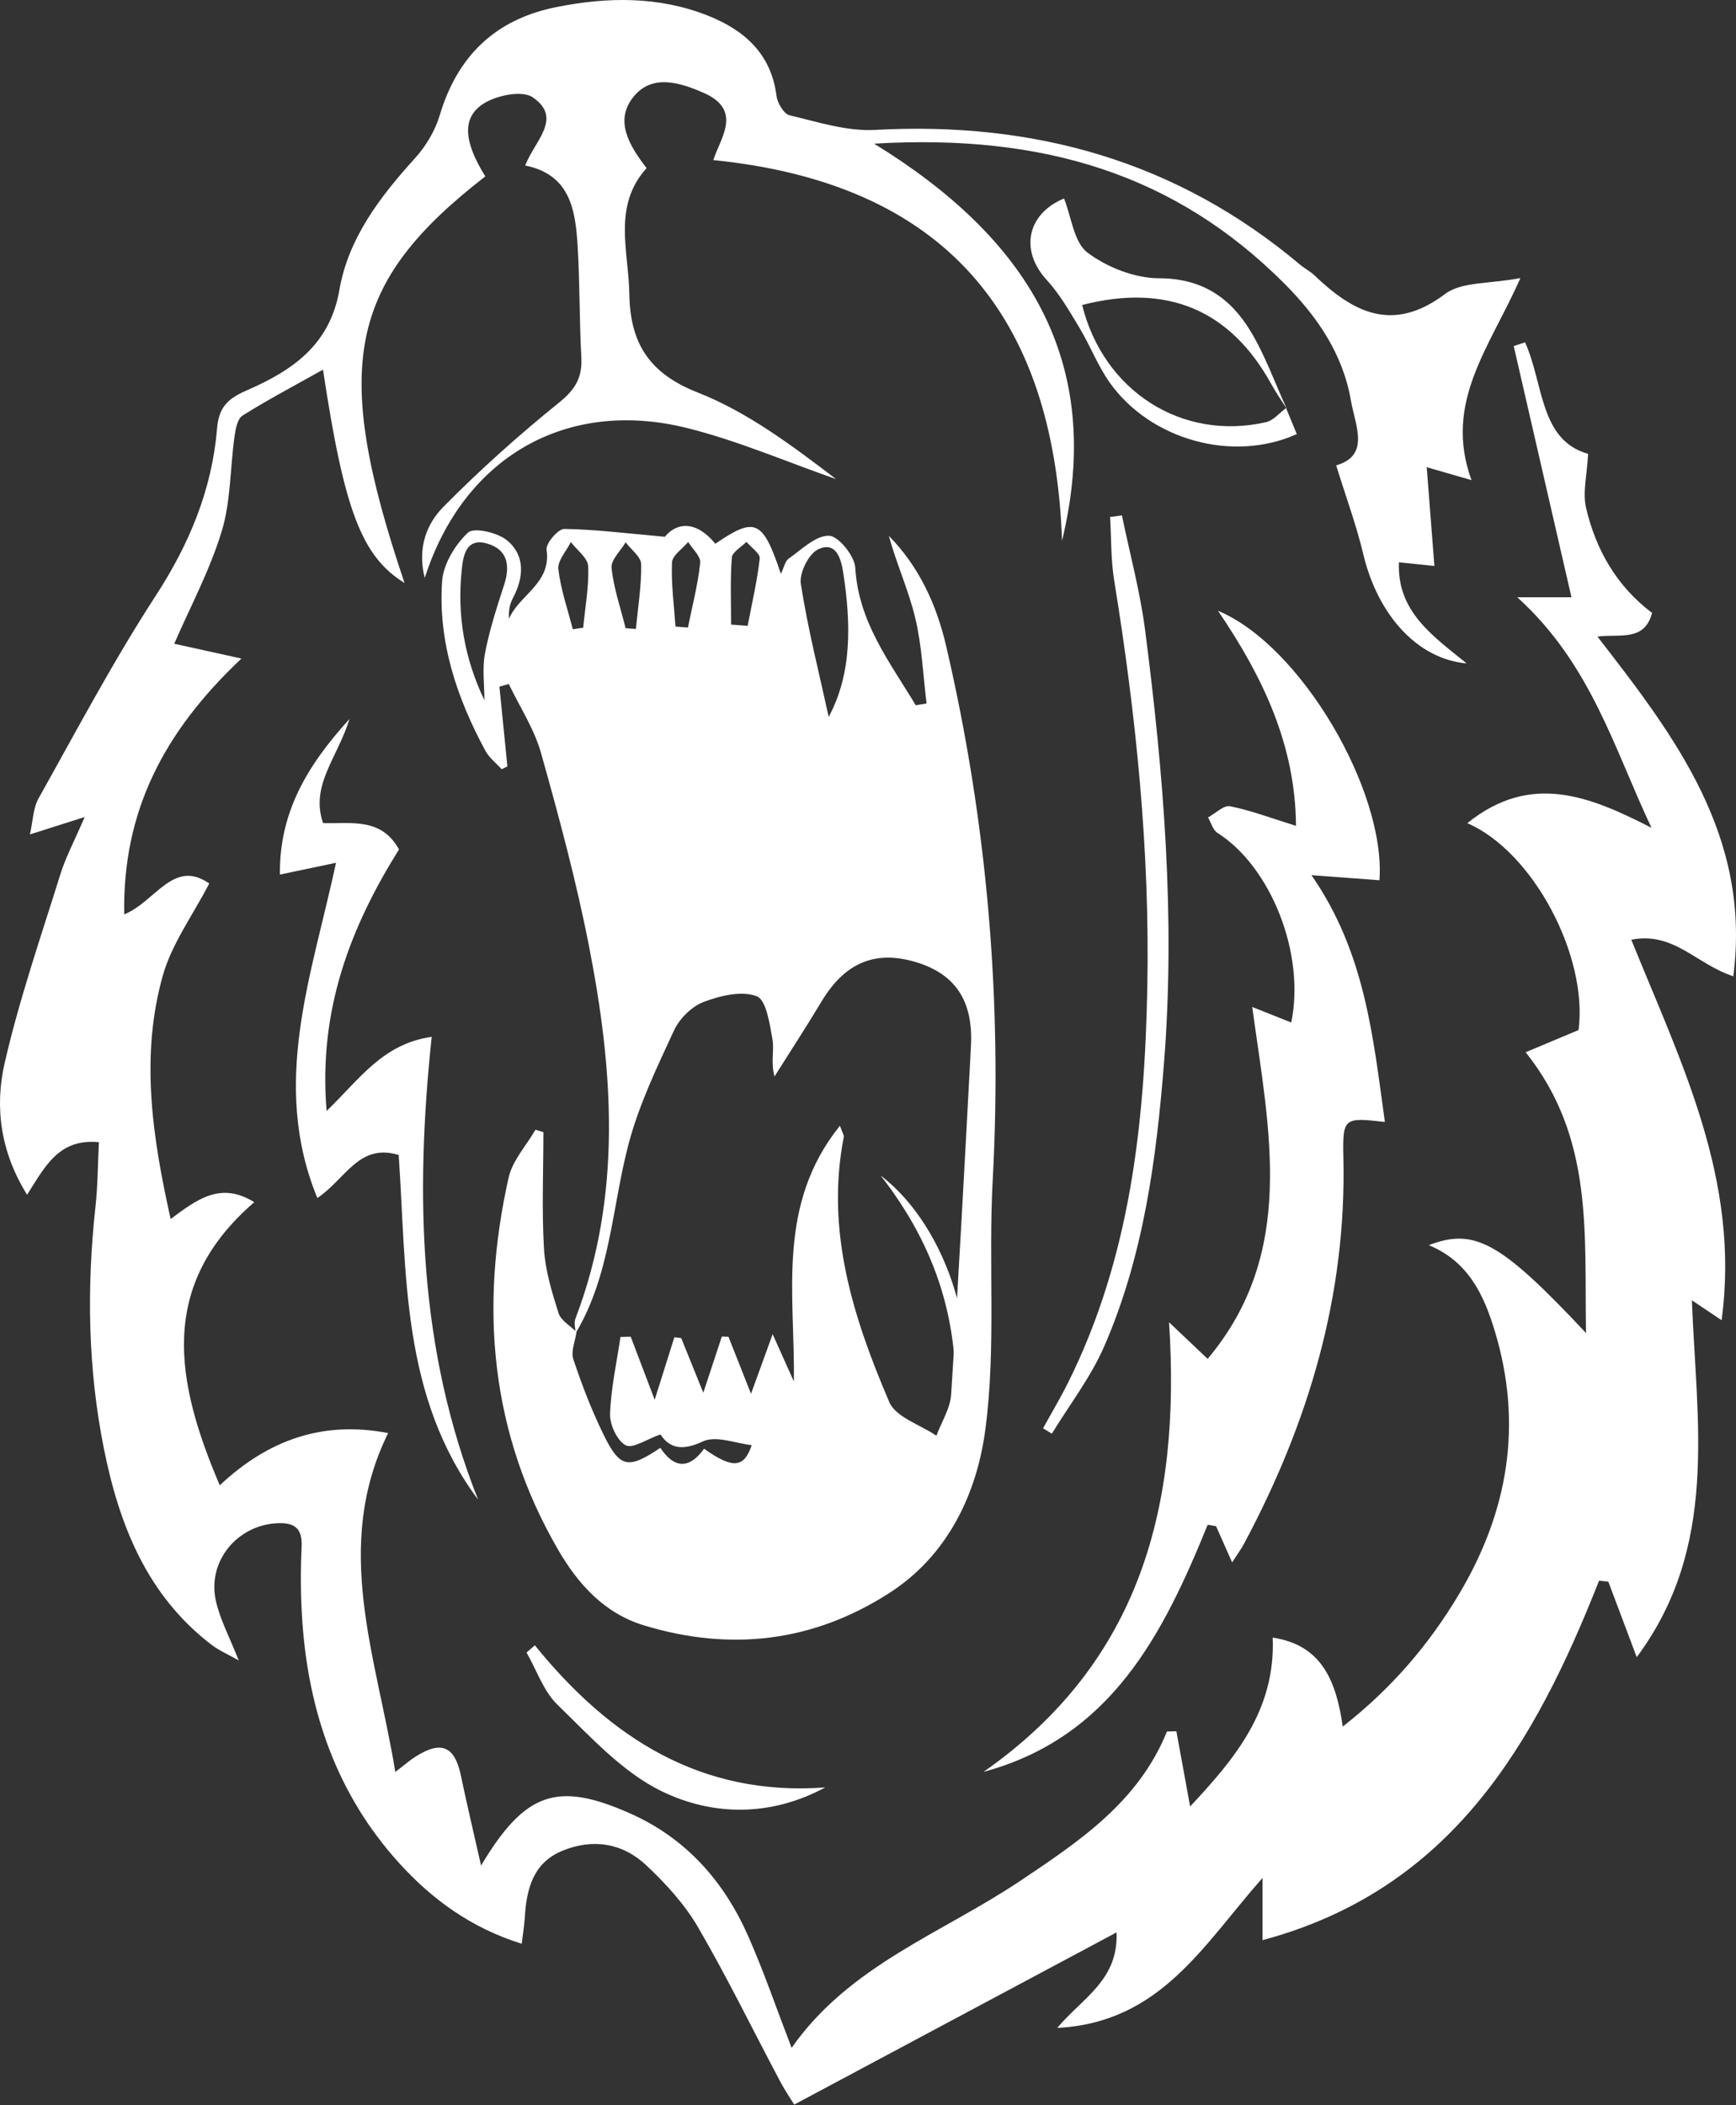 <svg width="400" height="485" viewBox="0 0 400 485" fill="none" xmlns="http://www.w3.org/2000/svg">
<rect x="0" y="0" width="400" height="485" fill="#333333" stroke="none"/>
<path d="M219.781 327.791C221.849 305.308 215.61 287.099 202.916 270.831C218.574 282.687 227.214 310.639 219.781 327.791Z" fill="white"/>
<path d="M40.146 148.307C43.926 149.145 48.636 150.179 55.633 151.719C37.699 168.618 28.198 187.011 28.623 210.655C35.803 207.782 39.951 197.764 48.211 203.543C44.443 210.838 39.56 217.444 37.492 224.831C32.334 243.259 35.045 261.732 39.319 280.838C45.408 276.323 50.83 272.141 58.585 276.966C36.286 296.221 40.456 318.347 50.635 342.186C61.94 331.594 74.497 327.286 89.432 330.158C76.553 356.363 86.72 381.546 91.086 408.233C93.384 406.476 94.51 405.476 95.773 404.683C101.701 400.927 104.792 402.305 106.205 409.107C107.526 415.448 109.031 421.767 110.846 429.797C121.013 412.76 128.481 410.393 145.128 417.757C157.995 423.444 166.795 433.37 172.39 446.042C176.009 454.222 178.904 462.723 182.396 471.799C195.723 452.751 217.08 445.387 235.06 433.336C248.708 424.191 262.345 415.115 268.882 398.905C269.605 398.893 270.329 398.87 271.053 398.859C272.075 404.419 273.086 409.968 274.224 416.183C284.529 405.189 293.926 393.953 293.249 377.283C304.45 378.949 307.873 387.129 309.39 397.779C320.867 388.783 329.345 378.731 336.216 367.208C347.555 348.172 350.909 328.067 344.418 306.641C341.891 298.289 338.318 290.626 329.219 286.869C339.777 282.814 345.762 286.122 365.442 307.112C365.017 284.031 367.292 262.157 351.53 242.42C355.516 240.743 359.572 239.043 363.719 237.308C365.948 220.362 353.322 196.236 338.088 189.642C352.77 177.82 366.361 183.473 380.527 190.711C371.968 172.628 366.603 152.971 349.6 137.599C355.194 137.599 358.802 137.599 362.088 137.599C357.665 118.379 353.23 99.055 348.784 79.732C349.657 79.445 350.53 79.157 351.403 78.87C355.711 88.44 354.723 101.422 365.925 104.558C365.683 109.349 364.615 113.439 365.465 117.069C367.728 126.674 372.496 135.049 380.664 141.207C378.884 147.916 373.197 145.974 368.073 146.664C386.099 169.859 403.538 192.778 399.379 224.912C390.889 222.189 385.662 214.549 375.874 216.502C387.305 244.764 401.057 271.831 396.679 304.159C394.152 302.459 392.429 301.31 389.832 299.564C390.924 327.952 396.071 356.294 377.126 381.787C374.61 375.089 372.6 369.747 370.589 364.405C369.877 364.324 369.165 364.244 368.452 364.164C353.586 401.811 334.423 435.3 290.905 446.984C290.905 441.78 290.905 438.138 290.905 432.646C277.199 448.144 267.411 465.974 243.595 467.204C249.512 460.184 257.68 456.232 257.278 445.192C232.176 458.599 207.97 471.523 183.005 484.862C182.465 483.988 180.96 481.794 179.72 479.45C173.435 467.629 167.565 455.554 160.832 443.997C157.754 438.712 153.411 433.968 148.919 429.74C143.462 424.604 136.603 423.49 129.561 426.397C122.817 429.188 121.324 435.197 120.921 441.734C120.818 443.514 120.519 445.272 120.209 447.811C108.606 444.192 99.576 437.621 91.936 429.188C77.702 413.484 71.13 394.539 69.671 373.676C69.269 367.92 69.223 362.107 69.499 356.34C69.706 351.825 67.592 350.711 63.674 350.94C54.587 351.48 47.774 359.718 49.716 368.69C50.669 373.102 52.933 377.237 55.001 382.534C52.599 381.167 50.451 380.247 48.648 378.869C33.816 367.449 27.463 351.308 23.936 333.731C20.225 315.223 19.961 296.554 22.017 277.816C22.534 273.048 22.534 268.212 22.787 263.145C13.539 262.238 10.368 268.775 6.244 275.254C0.132 265.466 -1.247 255.115 1.039 245.062C4.405 230.311 9.391 215.916 13.906 201.429C15.124 197.512 17.1 193.835 19.513 188.229C14.642 189.78 11.333 190.825 6.898 192.238C7.588 189.206 7.611 186.219 8.886 183.932C17.675 168.239 26.096 152.305 35.884 137.243C43.65 125.295 48.843 112.784 50.015 98.722C50.417 93.84 52.416 91.875 56.839 89.945C67.132 85.453 75.99 79.651 78.207 66.761C80.252 54.928 87.536 45.358 95.589 36.489C98.117 33.709 100.254 30.136 101.322 26.552C105.424 12.811 114.212 4.413 128.24 1.622C139.992 -0.722 151.745 -0.894 163.073 3.586C171.448 6.906 177.675 12.329 178.915 22.06C179.122 23.726 180.616 26.253 181.937 26.563C188.416 28.091 195.114 30.285 201.605 29.929C238.288 27.919 271.202 37.11 299.567 60.983C300.624 61.879 301.911 62.511 302.899 63.464C311.906 72.069 320.959 76.756 332.987 67.715C336.779 64.866 343.132 65.44 350.323 64.061C343.246 80.122 332.539 92.679 339.053 110.613C335.538 109.602 333.01 108.867 328.737 107.637C329.322 115.174 329.885 122.411 330.506 130.396C328.277 130.166 325.497 129.879 322.337 129.546C321.866 140.873 330.104 146.491 337.927 152.833C326.6 151.856 317.443 141.666 314.123 127.685C312.549 121.067 310.171 114.634 307.874 107.212C315.743 104.938 312.297 98.125 311.274 92.289C309.378 81.421 303.485 72.85 295.719 65.107C270.927 40.418 240.781 30.756 201.41 33.1C236.381 54.584 254.785 82.891 244.71 124.571C242.872 72.448 217.528 42.245 164.359 36.88C165.956 31.859 171.207 25.391 162.154 21.405C156.743 19.027 150.389 17.005 146.081 22.163C141.463 27.701 144.932 33.479 148.988 38.729C141.095 47.484 144.852 57.858 145.013 67.807C145.197 78.893 149.424 85.97 160.741 90.416C172.321 94.966 182.626 102.755 192.656 110.383C181.236 106.397 170.023 101.537 158.339 98.619C130.549 91.68 106.814 105.282 97.864 133.153C96.106 126.111 98.358 120.608 102.218 116.713C110.616 108.223 119.577 100.204 128.872 92.702C132.571 89.715 134.191 86.947 133.949 82.363C133.478 73.827 133.616 65.256 133.099 56.72C132.594 48.391 131.388 40.211 121.013 38.132C123.219 32.388 129.745 27.218 122.748 22.416C120.347 20.773 114.534 21.933 111.524 23.806C106.32 27.034 106.848 32.641 111.823 40.636C80.103 65.233 76.323 84.304 93.211 134.314C83.377 128.213 79.322 117.724 74.428 85.166C68.052 88.739 61.836 92.013 55.897 95.735C54.713 96.471 54.265 98.86 54.036 100.56C53.013 107.879 53.197 115.53 51.06 122.492C48.28 131.556 43.719 140.069 40.157 148.284L40.146 148.307Z" fill="white"/>
<path d="M132.628 307.123C132.594 306.02 132.215 304.791 132.571 303.838C143.393 275.496 141.348 246.625 135.673 217.777C132.743 202.854 128.78 188.114 124.655 173.466C123.093 167.917 119.761 162.863 117.234 157.589C116.51 157.785 115.798 157.991 115.074 158.187C115.683 164.31 116.303 170.445 116.912 176.568C116.476 176.787 116.028 177.005 115.591 177.223C114.327 175.821 112.73 174.604 111.857 172.995C105.274 160.829 100.92 147.904 101.862 133.957C102.127 129.994 104.849 125.502 107.825 122.71C109.192 121.424 114.706 122.687 116.878 124.525C121.06 128.052 120.703 133.038 118.164 137.829C117.441 139.185 117.153 140.77 117.28 142.551C119.658 136.99 127.068 134.44 125.942 126.639C125.735 125.192 128.596 121.837 130.021 121.86C137.189 121.964 144.335 122.883 153.193 123.664C155.95 120.275 160.488 119.93 164.819 125.272C174.033 118.988 175.733 119.735 179.927 132.2C180.639 130.764 180.88 129.282 181.742 128.684C184.717 126.605 187.934 123.354 191.013 123.423C193.173 123.469 196.906 128.064 197.067 130.787C197.791 143.332 205.04 152.546 211.003 162.483C211.83 162.346 212.669 162.208 213.496 162.07C212.68 155.51 212.427 148.824 210.899 142.424C209.371 136.014 206.568 129.902 204.799 123.446C211.807 130.568 215.805 139.369 218.011 148.847C227.443 189.366 230.981 230.392 228.73 271.98C227.696 291.085 229.545 310.466 227.041 329.331C225.099 344.024 218.47 358.293 204.902 367.013C187.371 378.283 168.381 380.535 148.425 374.48C139.177 371.677 133.145 364.876 128.585 357.018C112.972 330.1 110.49 301.218 117.188 271.325C118.073 267.373 121.255 263.95 123.38 260.273C123.989 260.457 124.598 260.641 125.207 260.825C125.207 269.797 124.816 278.793 125.345 287.731C125.643 292.728 127.171 297.714 128.699 302.528C129.239 304.24 131.422 305.446 132.835 306.882C132.537 308.984 131.503 311.328 132.1 313.132C134.065 319.025 136.305 324.873 139.039 330.456C142.842 338.246 144.714 338.544 152.159 333.558C155.341 338.395 158.845 338.475 162.234 333.765C168.967 338.567 171.482 338.073 173.206 332.938C169.529 332.547 164.98 330.663 161.97 332.076C157.099 334.374 154.215 333.581 152.182 330.468C149.034 331.559 145.737 333.834 144.163 332.972C142.164 331.881 140.487 328.205 140.567 325.712C140.774 319.795 142.095 313.913 142.968 308.008C143.749 307.985 144.542 307.962 145.323 307.95C147.069 312.546 148.816 317.13 150.849 322.483C152.538 317.118 153.963 312.592 155.387 308.077C155.916 308.146 156.444 308.215 156.961 308.272C158.546 312.201 160.143 316.13 162.05 320.864C163.682 315.923 165.003 311.926 166.324 307.916C166.83 307.939 167.347 307.95 167.852 307.973C169.495 312.132 171.138 316.28 173.045 321.105C174.711 316.521 176.112 312.661 178.031 307.376C180.156 312.109 181.535 315.177 182.914 318.256C183.224 298.208 178.801 277.678 193.529 259.354C194.172 261.146 194.494 261.572 194.425 261.916C190.174 283.595 196.596 303.596 204.902 323.012C206.396 326.504 212.037 328.228 215.759 330.767C216.942 327.596 218.953 324.482 219.16 321.243C220.871 294.509 222.296 267.764 223.721 241.019C224.284 230.507 220.067 224.314 210.854 221.603C201.536 218.869 194.597 221.879 189.29 230.736C185.797 236.561 182.075 242.248 178.456 248.004C177.56 244.729 178.433 241.961 177.985 239.445C177.353 235.883 176.56 230.357 174.366 229.519C170.908 228.197 165.957 229.381 162.142 230.828C159.385 231.874 156.57 234.665 155.307 237.388C151.366 245.89 147.242 254.483 144.852 263.49C140.981 278.103 140.693 293.67 132.64 307.135L132.628 307.123ZM190.944 165.16C196.344 155.142 196.091 143.596 194.287 131.901C193.782 128.604 192.587 124.629 188.508 126.559C186.314 127.593 184.131 132.027 184.522 134.532C186.153 144.952 188.773 155.211 190.944 165.16ZM111.616 161.312C111.616 157.716 111.088 154.028 111.742 150.558C112.765 145.205 114.454 139.954 116.154 134.75C117.579 130.373 117.004 126.685 112.397 125.272C107.308 123.71 106.71 128.144 106.377 131.43C105.309 141.735 106.998 151.707 111.616 161.312ZM131.985 144.975L134.375 144.607C134.823 139.886 135.73 135.129 135.512 130.431C135.432 128.523 132.927 126.731 131.526 124.882C130.503 126.972 128.435 129.178 128.653 131.12C129.193 135.796 130.802 140.357 131.974 144.952L131.985 144.975ZM155.64 144.355C156.593 144.424 157.558 144.492 158.512 144.573C159.511 139.61 160.798 134.681 161.338 129.661C161.499 128.179 159.546 126.467 158.569 124.859C157.26 126.433 154.905 127.961 154.836 129.592C154.629 134.497 155.307 139.426 155.64 144.355ZM168.45 143.895C169.725 143.998 170.988 144.09 172.264 144.194C173.252 139.024 174.469 133.877 175.055 128.673C175.182 127.524 173.068 126.122 171.988 124.836C170.816 126.042 168.714 127.179 168.622 128.477C168.231 133.59 168.461 138.76 168.45 143.907V143.895ZM144.151 144.722C144.944 144.78 145.725 144.837 146.518 144.906C146.989 139.931 147.816 134.957 147.736 129.994C147.713 128.294 145.415 126.616 144.151 124.939C143.003 126.915 140.716 129.017 140.912 130.856C141.406 135.543 143.003 140.115 144.151 144.734V144.722Z" fill="white"/>
<path d="M278.267 351.274C267.996 376.56 256.003 400.261 226.626 408.211C262.884 382.856 272.132 346.701 269.364 304.63C272.213 307.33 275.062 310.03 278.256 313.063C298.786 288.604 292.467 260.653 288.526 231.989C292.306 233.494 294.891 234.516 297.522 235.573C300.808 219.696 292.823 199.683 280.519 191.883C279.462 191.216 279.06 189.539 278.348 188.321C280.059 187.402 281.978 185.449 283.437 185.748C288.343 186.747 293.076 188.539 298.613 190.263C298.487 171.64 291.008 155.97 280.645 140.713C299.751 148.674 319.339 182.244 317.845 202.797C312.641 202.406 307.413 202.015 302.175 201.625C314.582 219.478 316.374 238.951 319.097 258.481C309.677 257.424 309.321 257.424 309.539 266.776C310.263 298.565 301.497 327.837 286.677 355.593C285.953 356.949 285.022 358.201 283.897 359.948C282.518 356.823 281.358 354.215 280.197 351.607C279.542 351.503 278.888 351.389 278.244 351.285L278.267 351.274Z" fill="white"/>
<path d="M110.168 345.506C92.384 321.645 93.728 293.36 91.867 266.086C82.664 263.329 79.723 271.555 73.118 276.012C62.307 249.6 71.808 224.9 77.426 198.775C72.853 199.74 69.051 200.533 64.49 201.487C64.352 187.62 70.303 176.855 80.528 165.643C77.736 174.707 71.452 180.899 74.439 189.63C80.861 189.826 87.823 188.252 91.936 195.696C80.769 213.55 73.313 232.701 75.254 255.942C82.768 248.75 88.11 240.479 99.472 238.87C95.578 275.553 96.519 311.202 110.168 345.506Z" fill="white"/>
<path d="M258.507 118.736C260.322 127.547 262.7 136.279 263.849 145.171C268.111 178.223 270.845 211.39 268.215 244.741C266.445 267.121 263.481 289.385 254.428 310.18C251.338 317.291 246.432 323.621 242.366 330.296C241.688 329.882 241.01 329.48 240.332 329.067C242.274 325.54 244.341 322.082 246.134 318.474C260.391 289.811 263.746 258.952 264.354 227.566C264.975 196.03 261.77 164.816 256.726 133.728C255.945 128.926 256.071 123.986 255.784 119.103C256.692 118.977 257.611 118.85 258.518 118.736H258.507Z" fill="white"/>
<path d="M296.328 94.012C297.155 96.022 297.982 98.033 298.798 100.009C284.093 106.638 265.137 101.388 255.716 88.176C252.936 84.27 251.201 79.628 248.708 75.493C246.411 71.678 244.147 67.726 241.16 64.475C234.865 57.605 236.737 49.207 245.17 45.726C246.882 50.011 247.422 55.801 250.558 58.179C255.061 61.58 261.449 64.096 267.044 64.107C276.947 64.119 283.461 68.576 288.102 76.228C291.514 81.857 293.743 88.199 296.5 94.207C295.283 92.277 293.973 90.404 292.881 88.417C283.415 71.322 268.859 65.245 249.34 70.265C254.257 90.094 272.363 101.698 291.744 97.252C293.433 96.861 294.812 95.115 296.339 94L296.328 94.012Z" fill="white"/>
<path d="M123.241 379.064C140.509 400.364 161.486 413.932 190.162 411.795C177.616 418.55 164.267 418.424 152.445 412.668C143.358 408.245 135.971 400.019 128.492 392.793C125.24 389.657 123.666 384.797 121.323 380.719C121.955 380.167 122.598 379.616 123.23 379.064H123.241Z" fill="white"/>
</svg>

